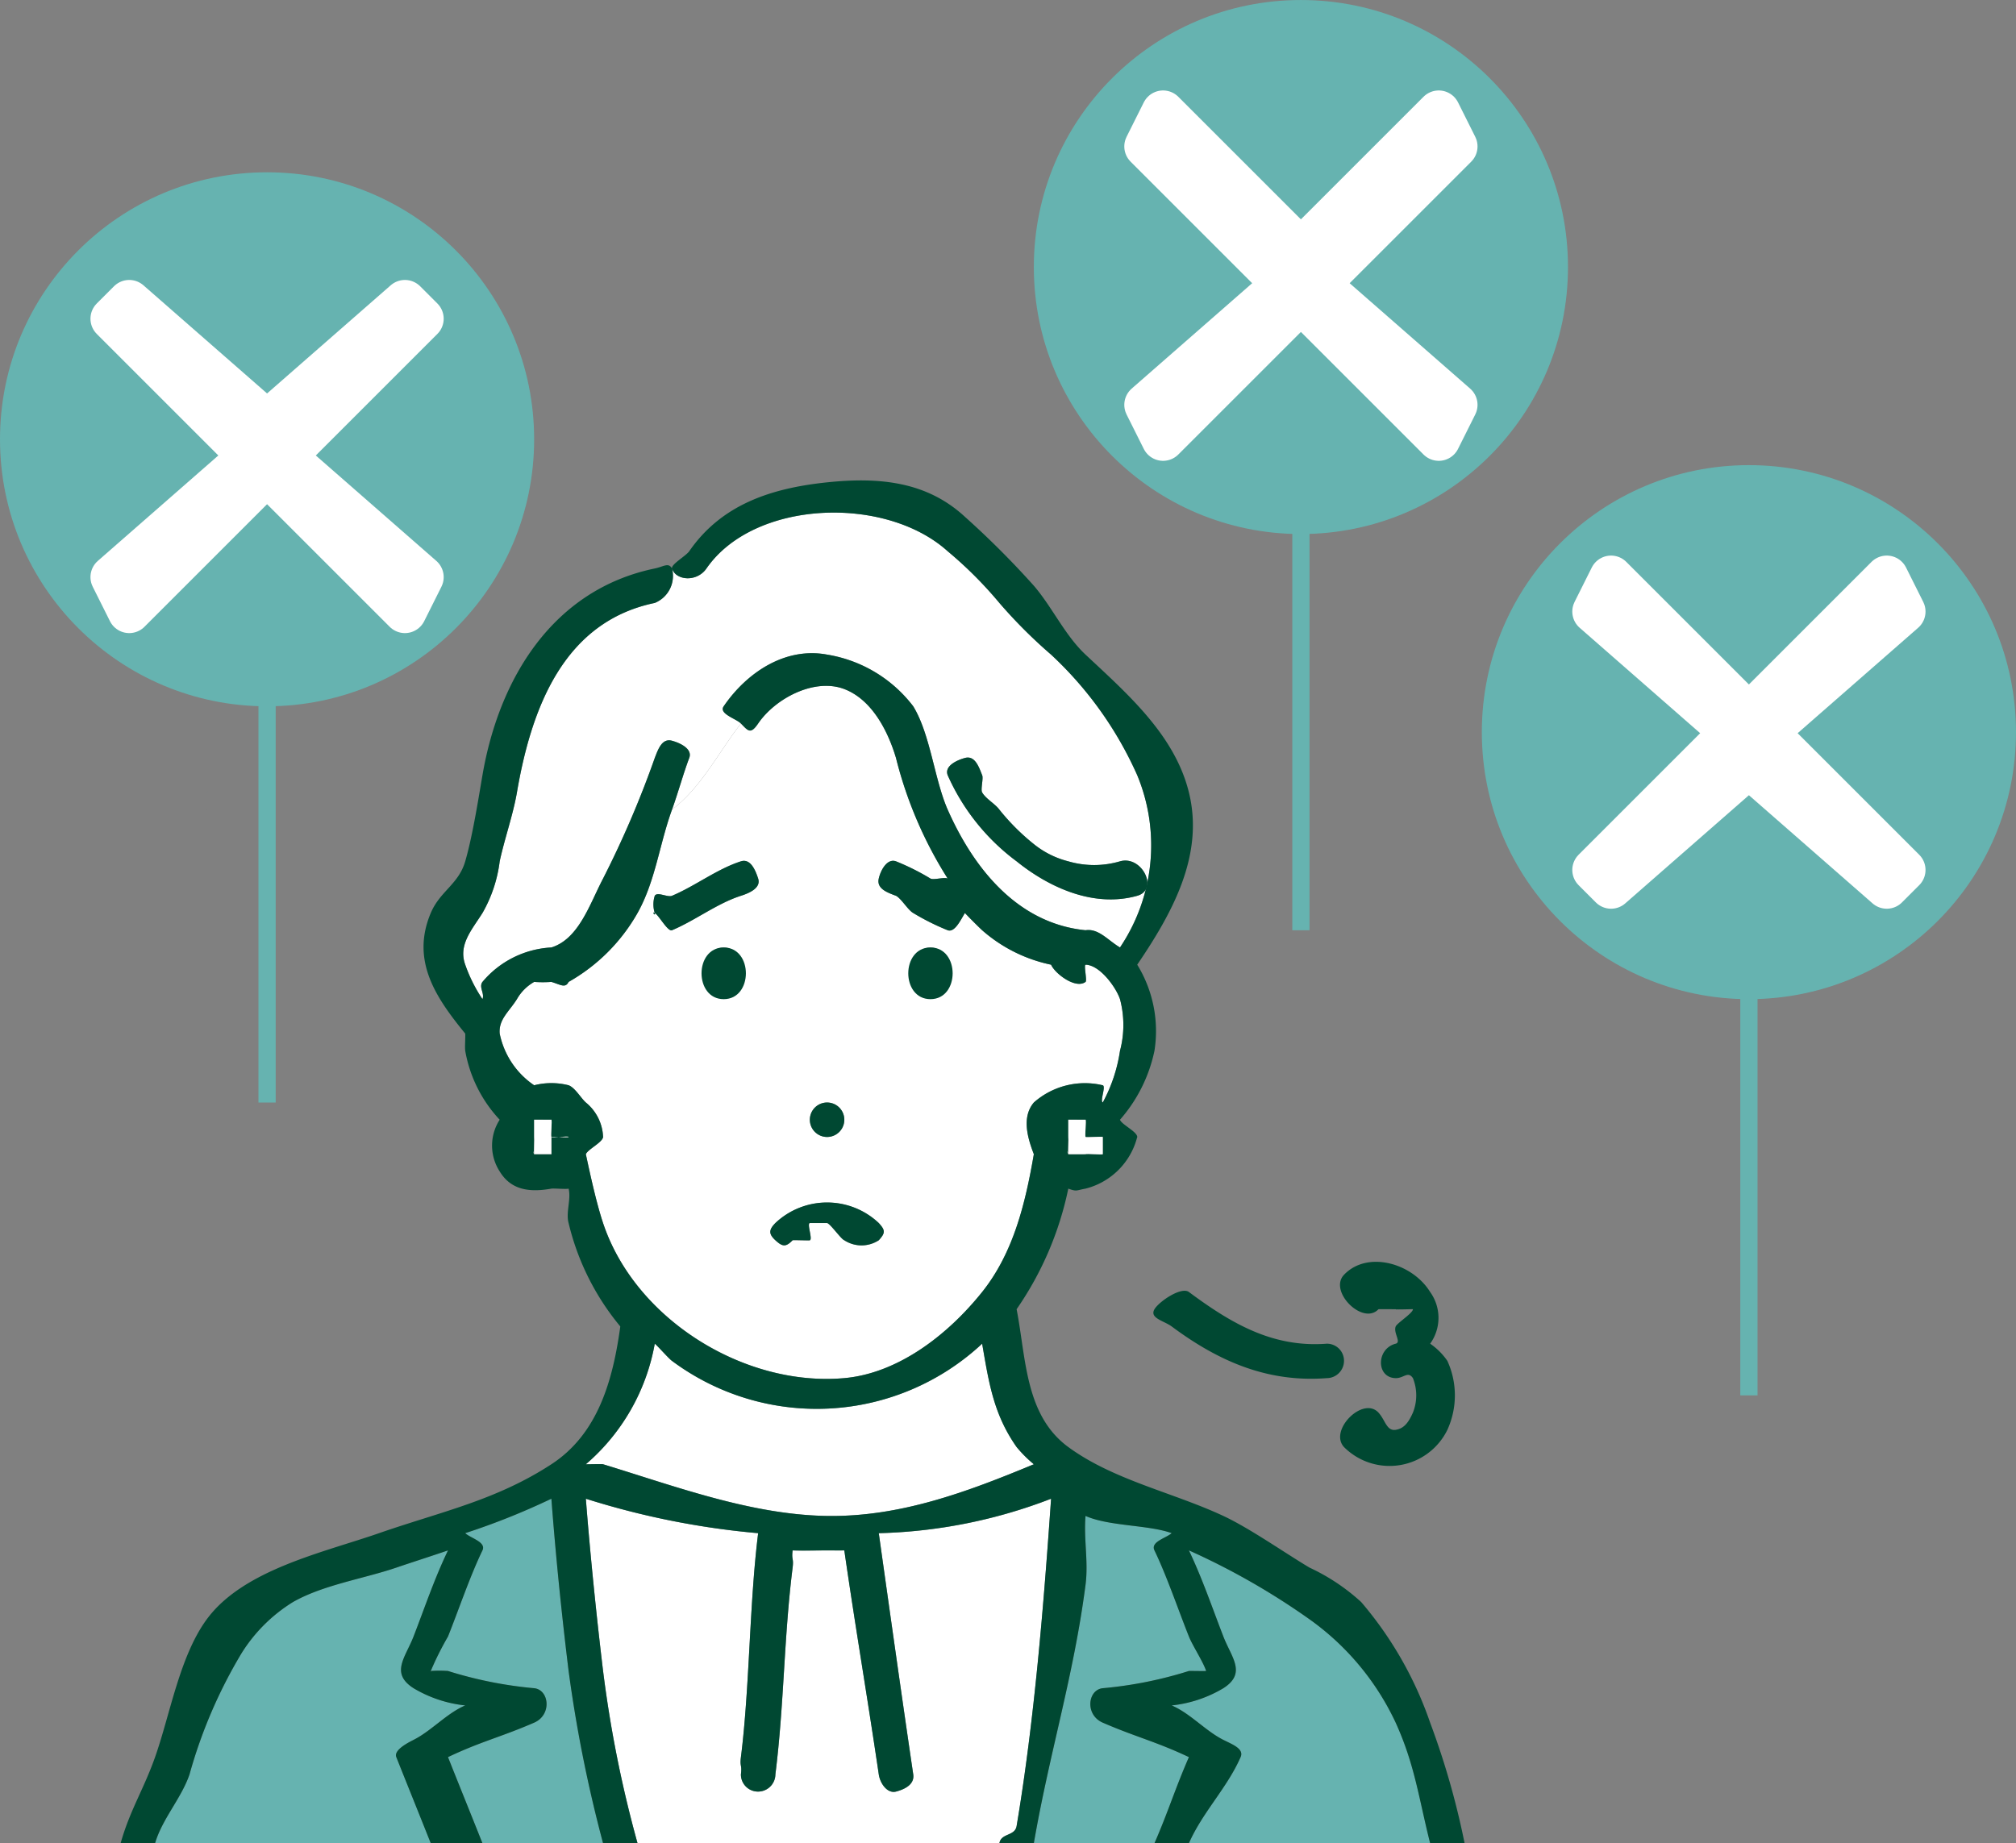 <svg xmlns="http://www.w3.org/2000/svg" width="117.001" height="107.003" viewBox="0 0 117.001 107.003">
  <rect x="0" y="0" width="117.001" height="107.003" fill="#808080" stroke="none"/>
  <g id="icon_task02_01" transform="translate(-57.082 -133.107)">
    <g id="グループ_352" data-name="グループ 352" transform="translate(57.52 143.573)">
      <g id="グループ_350" data-name="グループ 350">
        <circle id="楕円形_83" data-name="楕円形 83" cx="15.5" cy="15.5" r="15.5" transform="translate(-0.438 -0.465)" fill="#66b3b0"/>
        <rect id="長方形_715" data-name="長方形 715" width="1" height="31" transform="translate(14.562 22.535)" fill="#66b3b0"/>
      </g>
      <g id="グループ_351" data-name="グループ 351" transform="translate(6.098 6.633)">
        <path id="パス_2399" data-name="パス 2399" d="M82.094,168.015l-1,2-8-8-8,8-1-2,8-7-8-8,1-1,8,7,8-7,1,1-8,8Z" transform="translate(-64.13 -151.613)" fill="#fff" stroke="#fff" stroke-linecap="round" stroke-linejoin="round" stroke-width="2.5"/>
      </g>
    </g>
    <g id="グループ_355" data-name="グループ 355" transform="translate(143.505 160.329)">
      <g id="グループ_353" data-name="グループ 353">
        <circle id="楕円形_84" data-name="楕円形 84" cx="15.5" cy="15.5" r="15.5" transform="translate(-0.423 -0.221)" fill="#66b3b0"/>
        <rect id="長方形_716" data-name="長方形 716" width="1" height="31" transform="translate(14.577 22.779)" fill="#66b3b0"/>
      </g>
      <g id="グループ_354" data-name="グループ 354" transform="translate(6.098 6.633)">
        <path id="パス_2400" data-name="パス 2400" d="M175.309,186.421l-1,1-8-7-8,7-1-1,8-8-8-7,1-2,8,8,8-8,1,2-8,7Z" transform="translate(-157.33 -169.775)" fill="#fff" stroke="#fff" stroke-linecap="round" stroke-linejoin="round" stroke-width="2.5"/>
      </g>
    </g>
    <g id="グループ_358" data-name="グループ 358" transform="translate(117.489 133.431)">
      <g id="グループ_356" data-name="グループ 356" transform="translate(0)">
        <circle id="楕円形_85" data-name="楕円形 85" cx="15.5" cy="15.5" r="15.5" transform="translate(-0.407 -0.323)" fill="#66b3b0"/>
        <rect id="長方形_717" data-name="長方形 717" width="1" height="31" transform="translate(14.593 22.677)" fill="#66b3b0"/>
      </g>
      <g id="グループ_357" data-name="グループ 357" transform="translate(6.098 6.634)">
        <path id="パス_2401" data-name="パス 2401" d="M147.126,157.164l-1,2-8-8-8,8-1-2,8-7-8-8,1-2,8,8,8-8,1,2-8,8Z" transform="translate(-129.131 -140.621)" fill="#fff" stroke="#fff" stroke-linecap="round" stroke-linejoin="round" stroke-width="2.5"/>
      </g>
    </g>
    <path id="パス_2402" data-name="パス 2402" d="M70.046,184.021c.041.01-.008,0,0,0Z" transform="translate(-0.964 -3.914)" fill="#3cbbd7"/>
    <path id="パス_2403" data-name="パス 2403" d="M70.042,184.021c.007,0-.021,0,0,0h0C70.032,184.023,70.052,184.016,70.042,184.021Z" transform="translate(-0.96 -3.913)" fill="#3cbbd7"/>
    <path id="パス_2404" data-name="パス 2404" d="M70.018,182.916c.045-.036.1-.09,0,0Z" transform="translate(-0.935 -3.809)" fill="#3cbbd7"/>
    <path id="パス_2405" data-name="パス 2405" d="M69,182.938c-.025.025,0-.01,0,0S68.977,182.966,69,182.938Z" transform="translate(-0.913 -3.831)" fill="#3cbbd7"/>
    <path id="パス_2406" data-name="パス 2406" d="M68.991,182.969c0-.022,0-.018,0,0Z" transform="translate(-0.909 -3.861)" fill="#004832"/>
    <path id="パス_2407" data-name="パス 2407" d="M70.044,184.021h0c.03,0-.007,0,0,0S70.108,184.006,70.044,184.021Z" transform="translate(-0.962 -3.913)" fill="#004832"/>
    <g id="グループ_359" data-name="グループ 359" transform="translate(64.27 160.633)">
      <path id="パス_2408" data-name="パス 2408" d="M144.839,215.432c-.034-.016-.045-.017,0,0Z" transform="translate(-71.026 -166.957)" fill="#3cbbd7"/>
      <path id="パス_2409" data-name="パス 2409" d="M144.813,215.425c.062.011.049,0,0,0Z" transform="translate(-71 -166.95)" fill="#3cbbd7"/>
      <path id="パス_2410" data-name="パス 2410" d="M143.738,215.441c-.028.021-.034.03,0,0Z" transform="translate(-70.925 -166.967)" fill="#3cbbd7"/>
      <path id="パス_2411" data-name="パス 2411" d="M143.753,215.432c-.052.019-.073.038,0,0Z" transform="translate(-70.941 -166.957)" fill="#3cbbd7"/>
      <path id="パス_2412" data-name="パス 2412" d="M110.174,211.113c.014.009-.012,0,0,0-.013,0,.015.009,0,0Z" transform="translate(-68.361 -166.639)" fill="#3cbbd7"/>
      <path id="パス_2413" data-name="パス 2413" d="M116.934,217.618a14.071,14.071,0,0,1-18,1c-.209-.153-.8-.838-1-1a11.986,11.986,0,0,1-4,7c.066.007.929-.022,1,0,4.218,1.286,8.591,2.933,13,3,4.212.065,8.079-1.371,12-3a7.422,7.422,0,0,1-1-1C117.6,221.718,117.326,219.9,116.934,217.618Z" transform="translate(-67.121 -167.144)" fill="#fff"/>
      <path id="パス_2414" data-name="パス 2414" d="M110.168,211.108h0C110.078,211.024,110.117,211.068,110.168,211.108Z" transform="translate(-68.355 -166.634)" fill="#3cbbd7"/>
      <path id="パス_2415" data-name="パス 2415" d="M122.515,192.429c-.083.024.1,0,0,0-.109.03.1.923,0,1-.578.43-1.774-.482-2-1a8.749,8.749,0,0,1-4-2c-.243-.224-.774-.758-1-1-.232.373-.585,1.151-1,1a13.858,13.858,0,0,1-2-1c-.313-.178-.683-.831-1-1-.144-.077.147.07,0,0h0c-.541-.2-1.132-.422-1-1,.115-.509.5-1.185,1-1a13.718,13.718,0,0,1,2,1c.182.1.817-.1,1,0a23.9,23.9,0,0,1-3-7c-.47-1.577-1.4-3.388-3-4-1.722-.66-4,.531-5,2-.445.65-.579.427-1,0-1.321,1.7-2.291,3.7-4,5-.732,2.014-.957,4.135-2,6a10.593,10.593,0,0,1-4,4c-.195.383-.465.157-1,0-.052-.016.051.009,0,0a7.092,7.092,0,0,1-1,0,2.66,2.66,0,0,0-1,1c-.449.721-1.071,1.173-1,2a4.762,4.762,0,0,0,2,3,4.054,4.054,0,0,1,2,0c.373.139.716.749,1,1,.02.017-.019-.018,0,0a2.71,2.71,0,0,1,1,2c0,.075.015-.07,0,0-.028.313-.878.712-1,1,.26,1.214.613,2.835,1,4,1.853,5.568,8.178,9.517,14,9,3.142-.28,6.029-2.535,8-5,1.821-2.278,2.511-5.163,3-8-.386-1-.7-2.166,0-3a4.475,4.475,0,0,1,4-1c.193.072-.171.9,0,1a9.087,9.087,0,0,0,1-3,5.863,5.863,0,0,0,0-3C124.276,193.728,123.345,192.447,122.515,192.429Zm-21,1a1,1,0,0,1,0-2A1,1,0,0,1,101.515,193.429Zm1-5c-1.391.447-2.652,1.433-4,2-.246.1-.774-.881-1-1s.08.248,0,0a1.637,1.637,0,0,1,0-1c.148-.253.742.109,1,0,1.347-.567,2.61-1.553,4-2,.547-.175.835.49,1,1C103.69,187.97,103.024,188.265,102.515,188.429Zm5,12a1,1,0,0,1,0,2A1,1,0,0,1,107.515,200.429Zm3,8a1.833,1.833,0,0,1-2,0c-.066-.073.072.067,0,0h0c-.03-.022.024.016,0,0-.079-.051.084.042,0,0h0c-.185-.061-.809-.961-1-1h0c-.1-.008.1,0,0,0s.105-.008,0,0c-.017,0-.973,0-1,0-.183.032.174.938,0,1h0c-.135.072-.07.03,0,0h0c-.04.022.041-.019,0,0-.081.04.076-.047,0,0-.033.02-.968-.021-1,0-.055.049.052-.053,0,0-.4.41-.595.372-1,0s-.375-.616,0-1a4.371,4.371,0,0,1,6,0C110.9,207.851,110.9,208.005,110.515,208.429Zm3-15a1,1,0,0,1,0-2A1,1,0,0,1,113.515,193.429Z" transform="translate(-66.702 -163.955)" fill="#fff"/>
      <path id="パス_2416" data-name="パス 2416" d="M120.289,173.56a28.871,28.871,0,0,1-3-3,23.449,23.449,0,0,0-3-3c-3.62-3.269-11.241-2.992-14,1-.561.812-1.787.7-2,0-.166.14.155-.151,0,0a1.691,1.691,0,0,1-1,2c-5.27,1.093-7.155,6.066-8,11-.223,1.3-.723,2.707-1,4a8,8,0,0,1-1,3c-.608.97-1.418,1.842-1,3a8.779,8.779,0,0,0,1,2c.138-.34-.226-.691,0-1a5.6,5.6,0,0,1,4-2c1.6-.5,2.224-2.524,3-4a57.654,57.654,0,0,0,3-7c.2-.519.424-1.158,1-1,.5.137,1.2.482,1,1-.338.891-.672,2.1-1,3,1.709-1.3,2.679-3.3,4-5-.281-.285-1.3-.563-1-1,1.344-1.966,3.577-3.454,6-3a7.874,7.874,0,0,1,5,3c.995,1.627,1.23,4.255,2,6,1.472,3.331,4,6.6,8,7,.764-.113,1.292.58,2,1a10.622,10.622,0,0,0,1-10A21.437,21.437,0,0,0,120.289,173.56Zm5,14c-2.486.7-5.074-.447-7-2a12.563,12.563,0,0,1-4-5c-.2-.521.5-.863,1-1,.569-.156.8.482,1,1,.014.039-.015-.038,0,0,.04.088-.042-.086,0,0,.085.173-.1.834,0,1,.214.373.745.654,1,1a12.765,12.765,0,0,0,2,2,5.22,5.22,0,0,0,2,1,5.327,5.327,0,0,0,3,0C125.562,185.2,126.556,187.2,125.289,187.56Z" transform="translate(-66.476 -163.086)" fill="#fff"/>
      <path id="パス_2417" data-name="パス 2417" d="M81.828,241.607c1.039-.522,1.924-1.542,3-2a7.349,7.349,0,0,1-3-1c-1.365-.875-.473-1.78,0-3,.667-1.722,1.2-3.333,2-5-.985.338-2.031.67-3,1-1.905.649-4.247,1-6,2a9.23,9.23,0,0,0-3,3,28.5,28.5,0,0,0-3,7c-.471,1.387-1.591,2.593-2,4h16c-.746-1.877-1.253-3.123-2-5C80.67,242.211,81.462,241.792,81.828,241.607Z" transform="translate(-65.015 -168.134)" fill="#66b3b0" style="mix-blend-mode: multiply;isolation: isolate"/>
      <path id="パス_2418" data-name="パス 2418" d="M112.894,243.4c.08.545-.411.845-1,1-.488.128-.919-.448-1-1-.679-4.6-1.335-8.4-2-13-.388.006-.612,0-1,0-.527,0-1.472.022-2,0-.071.567.071.432,0,1-.511,4.079-.489,7.92-1,12a1.006,1.006,0,0,1-1,1,.989.989,0,0,1-1-1c.072-.579-.073-.421,0-1,.511-4.079.489-8.92,1-13,0-.03,0,.03,0,0a46.735,46.735,0,0,1-10-2c-.051-.016.044.02,0,0,.246,3.174.618,6.839,1,10a69.64,69.64,0,0,0,2,10h21c.1-.6.9-.4,1-1,1.028-6.1,1.57-12.816,2-19a29.742,29.742,0,0,1-10,2C111.519,233.846,112.238,238.952,112.894,243.4Z" transform="translate(-67.08 -167.924)" fill="#fff"/>
      <path id="パス_2419" data-name="パス 2419" d="M91.146,227.392a41.08,41.08,0,0,1-5,2c.312.293,1.234.513,1,1-.732,1.52-1.374,3.434-2,5a17.735,17.735,0,0,0-1,2c0,.018,0-.017,0,0,.02.06.066.025,0,0a7.46,7.46,0,0,1,1,0,23.735,23.735,0,0,0,5,1c.878.092,1.041,1.548,0,2-1.932.838-3.094,1.093-5,2,.715,1.8,1.286,3.2,2,5h7a80.013,80.013,0,0,1-2-10C91.739,234.058,91.4,230.74,91.146,227.392Z" transform="translate(-66.334 -167.918)" fill="#66b3b0" style="mix-blend-mode: multiply;isolation: isolate"/>
      <path id="パス_2420" data-name="パス 2420" d="M131.116,235.423c-.626-1.566-1.269-3.48-2-5-.243-.5.668-.709,1-1h0c-1.332-.488-3.626-.392-5-1-.113,1.363.176,2.645,0,4-.69,5.314-2.088,9.719-3,15h7c.785-1.791,1.215-3.21,2-5-1.9-.9-3.078-1.166-5-2-1.043-.453-.877-1.908,0-2a23.6,23.6,0,0,0,5-1c.023-.007.922.014,1,0,.008-.035,0,.025,0,0h0C131.949,236.9,131.321,235.934,131.116,235.423Z" transform="translate(-69.303 -167.949)" fill="#66b3b0" style="mix-blend-mode: multiply;isolation: isolate"/>
      <path id="パス_2421" data-name="パス 2421" d="M138.755,234.611a41.287,41.287,0,0,0-7-4c.789,1.656,1.338,3.291,2,5,.472,1.219,1.363,2.127,0,3a7.35,7.35,0,0,1-3,1c1.076.458,1.961,1.478,3,2,.539.271,1.211.518,1,1-.789,1.8-2.211,3.2-3,5h14c-.661-2.617-.886-4.546-2-7A15.323,15.323,0,0,0,138.755,234.611Z" transform="translate(-69.942 -168.137)" fill="#66b3b0" style="mix-blend-mode: multiply;isolation: isolate"/>
      <path id="パス_2422" data-name="パス 2422" d="M109.086,210.079h0c-.038,0,.039,0,0,0C109.1,210.08,109.07,210.076,109.086,210.079Z" transform="translate(-68.274 -166.604)" fill="#3cbbd7"/>
      <path id="パス_2423" data-name="パス 2423" d="M109.085,210.078Z" transform="translate(-68.273 -166.604)" fill="#3cbbd7"/>
      <path id="パス_2424" data-name="パス 2424" d="M139.676,217.387c-3.109.237-5.5-1.141-8-3-.445-.33-1.742.559-2,1-.305.522.554.669,1,1,2.754,2.046,5.58,3.262,9,3a1.006,1.006,0,0,0,1-1A.99.99,0,0,0,139.676,217.387Z" transform="translate(-69.863 -166.912)" fill="#004832"/>
      <path id="パス_2425" data-name="パス 2425" d="M146.584,217.253a2.57,2.57,0,0,0,0-3c-1.036-1.68-3.643-2.424-5-1-.911.955,1.088,2.958,2,2,.042-.044-.045.042,0,0,.01-.007-.012.007,0,0,.054-.033-.056.03,0,0h0c.045-.013-.023.012,0,0,.113-.009.887,0,1,0h0c.061.013-.06-.016,0,0s-.057-.02,0,0h0c.054.033.115.1,0,0,.048.042-.044-.047,0,0h0c-.009-.009-.024-.036,0,0,.006.009-.018-.03,0,0s1-.012,1,0-.01-.036,0,0,0-.012,0,0c0,.225-.923.805-1,1-.148.37.34.913,0,1-1.136.288-1.145,1.978,0,2,.466.008.71-.431,1,0a2.7,2.7,0,0,1,0,2c-.238.532-.493.923-1,1-.532.081-.6-.564-1-1-.9-.972-2.893,1.03-2,2a3.735,3.735,0,0,0,6-1,4.823,4.823,0,0,0,0-4A3.817,3.817,0,0,0,146.584,217.253Zm-3-2h0C143.567,215.268,143.583,215.254,143.584,215.253Zm0,0s-.036.019,0,0C143.548,215.272,143.582,215.256,143.584,215.253Zm1,0c.024,0,0,0,0,0Zm0,0h0C144.561,215.245,144.582,215.253,144.584,215.253Z" transform="translate(-70.771 -166.778)" fill="#004832"/>
      <path id="パス_2426" data-name="パス 2426" d="M110.173,211.112Z" transform="translate(-68.36 -166.638)" fill="#004832"/>
      <path id="パス_2427" data-name="パス 2427" d="M107.973,211.092c-.07.03-.135.072,0,0Z" transform="translate(-68.16 -166.617)" fill="#004832"/>
      <path id="パス_2428" data-name="パス 2428" d="M109.082,210.078h0C109,210.062,108.9,210.074,109.082,210.078Z" transform="translate(-68.27 -166.604)" fill="#004832"/>
      <path id="パス_2429" data-name="パス 2429" d="M105.786,209.9c-.375.384-.411.623,0,1s.6.41,1,0c.052-.053-.055.049,0,0,.032-.021.967.02,1,0,.076-.047-.081.04,0,0,.041-.019-.04.022,0,0-.03.017.02-.01,0,0h0c.174-.062-.183-.968,0-1,.027,0,.983,0,1,0,.105-.008-.106,0,0,0s-.1-.008,0,0c.047,0-.047,0,0,0h0c.191.039.815.939,1,1h0c.084.042-.079-.051,0,0,.024.016-.03-.022,0,0-.051-.041-.09-.085,0,0h0c.015.009-.013,0,0,0-.012,0,.014.009,0,0,.072.067-.066-.073,0,0a1.833,1.833,0,0,0,2,0c.389-.423.388-.577,0-1A4.371,4.371,0,0,0,105.786,209.9Z" transform="translate(-67.974 -166.431)" fill="#004832"/>
      <path id="パス_2430" data-name="パス 2430" d="M115.441,192.7c-1.715,0-1.718,3,0,3S117.158,192.7,115.441,192.7Z" transform="translate(-68.629 -165.225)" fill="#004832"/>
      <path id="パス_2431" data-name="パス 2431" d="M108.976,202.477a1,1,0,0,0,0,2A1,1,0,0,0,108.976,202.477Z" transform="translate(-68.163 -166.002)" fill="#004832"/>
      <path id="パス_2432" data-name="パス 2432" d="M102.434,192.7c-1.714,0-1.717,3,0,3S104.151,192.7,102.434,192.7Z" transform="translate(-67.621 -165.225)" fill="#004832"/>
      <path id="パス_2433" data-name="パス 2433" d="M136.648,228.39a11.8,11.8,0,0,0-3-2c-1.455-.867-3.465-2.282-5-3-2.923-1.367-6.372-2.075-9-4-2.518-1.846-2.447-5.165-3-8a19.059,19.059,0,0,0,3-7c.511.182.439.1,1,0a4.143,4.143,0,0,0,3-3c.015-.07,0,.075,0,0,0-.306-.911-.723-1-1a8.788,8.788,0,0,0,2-4,7.349,7.349,0,0,0-1-5c2.064-3.037,3.891-6.376,3-10-.821-3.338-3.562-5.715-6-8-1.195-1.119-1.932-2.757-3-4a51.3,51.3,0,0,0-4-4c-2.229-2.062-5-2.313-8-2-3.237.338-6.122,1.281-8,4-.186.269-1.07.769-1,1,.276-.232.661-.83,1-1-.339.17-.724.768-1,1,.213.7,1.439.812,2,0,2.759-3.992,10.38-4.269,14-1a23.449,23.449,0,0,1,3,3,28.871,28.871,0,0,0,3,3,21.437,21.437,0,0,1,5,7,10.622,10.622,0,0,1-1,10c-.708-.42-1.236-1.113-2-1-4-.4-6.528-3.669-8-7-.77-1.745-1.005-4.373-2-6a7.874,7.874,0,0,0-5-3c-2.423-.454-4.656,1.034-6,3-.3.437.719.715,1,1,.171-.221-.209-.791,0-1-.209.209.171.779,0,1,.421.427.555.65,1,0,1-1.469,3.278-2.66,5-2,1.6.612,2.53,2.423,3,4a23.9,23.9,0,0,0,3,7c-.183-.1-.818.1-1,0a13.718,13.718,0,0,0-2-1c-.5-.185-.885.491-1,1-.132.578.459.8,1,1h0c.147.07-.144-.077,0,0,.317.169.687.822,1,1a13.858,13.858,0,0,0,2,1c.415.151.768-.627,1-1,.226.242.757.776,1,1a8.749,8.749,0,0,0,4,2c.226.518,1.422,1.43,2,1,.1-.077-.109-.97,0-1,.1,0-.083.024,0,0,.83.018,1.761,1.3,2,2a5.863,5.863,0,0,1,0,3,9.087,9.087,0,0,1-1,3c-.171-.1.193-.928,0-1a4.475,4.475,0,0,0-4,1c-.7.834-.386,2,0,3-.489,2.837-1.179,5.722-3,8-1.971,2.465-4.858,4.72-8,5-5.822.517-12.147-3.432-14-9-.387-1.165-.74-2.786-1-4,.122-.288.972-.687,1-1,.015-.07,0,.075,0,0a2.71,2.71,0,0,0-1-2c-.019-.018.02.017,0,0-.284-.251-.627-.861-1-1a4.054,4.054,0,0,0-2,0,4.762,4.762,0,0,1-2-3c-.071-.827.551-1.279,1-2a2.66,2.66,0,0,1,1-1,7.092,7.092,0,0,0,1,0c.051.009-.052-.016,0,0,.535.157.805.383,1,0a10.593,10.593,0,0,0,4-4c1.043-1.865,1.268-3.986,2-6-.246.186-.691-.155-1,0,.309-.155.754.186,1,0,.328-.9.662-2.109,1-3,.2-.518-.5-.863-1-1-.576-.158-.8.481-1,1a57.654,57.654,0,0,1-3,7c-.776,1.476-1.4,3.5-3,4a5.6,5.6,0,0,0-4,2c-.226.309.138.66,0,1a8.779,8.779,0,0,1-1-2c-.418-1.158.392-2.03,1-3a8,8,0,0,0,1-3c.277-1.293.777-2.7,1-4,.845-4.934,2.73-9.907,8-11a1.691,1.691,0,0,0,1-2c-.626.609-1.177,1.589-2,2,.823-.411,1.374-1.391,2-2-.206-.366-.477-.108-1,0-5.929,1.231-9.04,6.4-10,12-.252,1.472-.582,3.564-1,5-.387,1.335-1.466,1.733-2,3-1.176,2.787.325,4.949,2,7,.011.014-.011-.012,0,0,.015.217-.03.785,0,1a7.825,7.825,0,0,0,2,4,2.762,2.762,0,0,0,0,3c.666,1.1,1.756,1.221,3,1,.134-.024.875.043,1,0,.155.622-.173,1.387,0,2a14.74,14.74,0,0,0,3,6c-.023.054.008-.06,0,0-.426,3.1-1.283,6.231-4,8-3.22,2.1-6.407,2.751-10,4-3.251,1.13-7.881,2.115-10,5-1.574,2.144-2.123,5.515-3,8-.666,1.886-1.458,3.075-2,5h2c.409-1.407,1.529-2.613,2-4a28.5,28.5,0,0,1,3-7,9.23,9.23,0,0,1,3-3c1.753-1,4.095-1.351,6-2,.969-.33,2.015-.662,3-1-.8,1.667-1.333,3.278-2,5-.473,1.22-1.365,2.125,0,3a7.349,7.349,0,0,0,3,1c-1.076.458-1.961,1.478-3,2-.366.185-1.158.6-1,1,.747,1.877,1.254,3.123,2,5h3c-.714-1.8-1.285-3.2-2-5,1.906-.907,3.068-1.162,5-2,1.041-.452.878-1.908,0-2a23.735,23.735,0,0,1-5-1,7.46,7.46,0,0,0-1,0c.066.025.02.06,0,0,0-.017,0,.018,0,0a17.735,17.735,0,0,1,1-2c.626-1.566,1.268-3.48,2-5,.234-.487-.688-.707-1-1a41.08,41.08,0,0,0,5-2c.256,3.348.592,6.667,1,10a80.013,80.013,0,0,0,2,10h2a69.64,69.64,0,0,1-2-10c-.382-3.161-.754-6.826-1-10,.044.02-.051-.016,0,0a46.735,46.735,0,0,0,10,2c0,.03,0-.03,0,0-.511,4.08-.489,8.921-1,13-.073.579.072.421,0,1a.989.989,0,0,0,1,1,1.006,1.006,0,0,0,1-1c.511-4.08.489-7.921,1-12,.071-.568-.071-.433,0-1,.528.022,1.473,0,2,0,.388,0,.612.006,1,0,.665,4.6,1.321,8.4,2,13,.081.552.512,1.128,1,1,.589-.155,1.08-.455,1-1-.656-4.445-1.374-9.551-2-14a29.742,29.742,0,0,0,10-2c-.43,6.184-.972,12.9-2,19-.1.6-.9.4-1,1h2c.912-5.281,2.31-9.686,3-15,.176-1.355-.113-2.637,0-4,1.374.608,3.668.512,5,1h0c-.332.291-1.243.5-1,1,.731,1.52,1.374,3.434,2,5,.2.511.833,1.475,1,2h0c0,.025.008-.035,0,0-.078.014-.977-.007-1,0a23.6,23.6,0,0,1-5,1c-.877.092-1.043,1.547,0,2,1.922.834,3.1,1.1,5,2-.785,1.79-1.215,3.209-2,5h2c.789-1.8,2.211-3.2,3-5,.211-.482-.461-.729-1-1-1.039-.522-1.924-1.542-3-2a7.35,7.35,0,0,0,3-1c1.363-.873.472-1.781,0-3-.662-1.709-1.211-3.344-2-5a41.287,41.287,0,0,1,7,4,15.323,15.323,0,0,1,5,6c1.114,2.454,1.339,4.383,2,7h2a45.81,45.81,0,0,0-2-7A21.558,21.558,0,0,0,136.648,228.39Zm-17-27c.006-.069.012-.067,0,0,.014-.053-.017.052,0,0s-.022.038,0,0h0c.047-.052-.053.048,0,0v-1h0c.041-.028-.057.034,0,0h0c.049-.016-.05.014,0,0,.026-.007.951.01,1,0s-.043,0,0,0h0c.083.02-.081-.025,0,0,.037.019-.035-.021,0,0s-.029-.018,0,0h0c.051.049-.048.947,0,1h0c.007.016-.011-.016,0,0h0c.026.03-.006-.017,0,0h0c.021.037.98-.037,1,0,.023.072-.018-.074,0,0,0-.025,0,.037,0,0,0,.03,0-.03,0,0h0c0,.017,0-.012,0,0h0s0,.008,0,0h0c0,.054,0-.053,0,0h0c-.014.047.01-.03,0,0v1c-.026.043-.971-.044-1,0,.026-.029.045-.047,0,0h0c-.007.014.006-.014,0,0,.008-.017-.007.014,0,0-.018.019.018-.018,0,0s.024-.022,0,0h0c-.021.012.021-.014,0,0s.008,0,0,0c-.024.016.024-.014,0,0h0c-.071.021.073-.017,0,0h0c-.028,0,.028,0,0,0h0c-.052.01,0,.006,0,0-.058,0,.058,0,0,0-.038-.008-.963.01-1,0s.03.01,0,0h0c-.018-.011.018.01,0,0h0c-.051-.017-.034-.01,0,0-.03-.015.028.018,0,0s.016.011,0,0c-.065-.062.061.065,0,0h0c-.055-.091-.089-.315,0,0-.023-.081.021-.917,0-1h0c0-.073,0,.072,0,0h0C119.654,201.365,119.645,201.414,119.648,201.39Zm-29,0s0,.008,0,0c0,.013,0-.013,0,0,0,.054,0-.053,0,0h0c-.015.046-.99-.03-1,0v1c-.025.043.029-.044,0,0h0c-.008.014.006-.014,0,0,.008-.017-.007.014,0,0-.018.019.018-.018,0,0s.024-.022,0,0h0c-.021.012.02-.014,0,0s.009,0,0,0,.025-.014,0,0h0c-.071.021.072-.017,0,0h0c-.027,0,.029,0,0,0h0c-.052.01-.006.006,0,0-.059,0-.942,0-1,0-.038-.008.037.01,0,0h0c.017.009-.02-.013,0,0-.018-.011.019.01,0,0h0c-.051-.017-.034-.01,0,0-.03-.015.028.018,0,0h0c-.064-.062.061.065,0,0-.009-.018.006.011,0,0-.056-.091-.09-.315,0,0-.024-.081.02-.917,0-1-.006-.024.006.025,0,0,0-.072,0,.072,0,0h0c.006-.025,0,.024,0,0,.006-.069.012-.067,0,0,.014-.053-.017.052,0,0s-.023.038,0,0c.013-.021-.015.022,0,0,.047-.052-.053.048,0,0v-1h0c.042-.028-.057.034,0,0h0c.05-.016-.05.014,0,0,.026-.007.951.01,1,0s-.042,0,0,0h0c.083.02-.081-.025,0,0,.036.019-.035-.021,0,0s-.028-.018,0,0h0c.052.049-.049.947,0,1-.007-.013.008.018,0,0,.007.016-.01-.016,0,0h0c.027.03-.006-.017,0,0h0c.022.037-.02-.037,0,0,.023.072.982-.074,1,0,0-.025,0,.037,0,0,0,.03,0-.03,0,0h0c0,.017,0-.013,0,0Zm15,22c-4.409-.067-8.782-1.714-13-3-.071-.022-.934.007-1,0a11.986,11.986,0,0,0,4-7c.2.162.791.847,1,1a14.071,14.071,0,0,0,18-1c.392,2.278.663,4.1,2,6a7.422,7.422,0,0,0,1,1C113.727,222.019,109.86,223.454,105.648,223.39Z" transform="translate(-64.836 -162.916)" fill="#004832"/>
      <path id="パス_2434" data-name="パス 2434" d="M126.656,186.767a5.327,5.327,0,0,1-3,0,5.22,5.22,0,0,1-2-1,12.765,12.765,0,0,1-2-2c-.255-.346-.786-.627-1-1-.1-.166.085-.827,0-1-.042-.086.04.088,0,0-.015-.038.014.039,0,0-.2-.518-.431-1.156-1-1-.5.137-1.2.479-1,1a12.563,12.563,0,0,0,4,5c1.926,1.553,4.514,2.7,7,2C128.923,188.408,127.929,186.4,126.656,186.767Z" transform="translate(-68.844 -164.293)" fill="#004832"/>
      <path id="パス_2435" data-name="パス 2435" d="M125.362,204.584h0c-.011-.016.007.016,0,0Z" transform="translate(-69.549 -166.11)" fill="#fff"/>
      <path id="パス_2436" data-name="パス 2436" d="M125.307,205.708c0,.006-.052.01,0,0Z" transform="translate(-69.494 -166.234)" fill="#fff"/>
      <path id="パス_2437" data-name="パス 2437" d="M125.364,204.588c.018.025-.016-.024,0,0-.006-.017.026.03,0,0Z" transform="translate(-69.552 -166.114)" fill="#fff"/>
      <path id="パス_2438" data-name="パス 2438" d="M125.364,205.672h0c.045-.047.026-.029,0,0S125.381,205.643,125.364,205.672Z" transform="translate(-69.551 -166.198)" fill="#fff"/>
      <path id="パス_2439" data-name="パス 2439" d="M124.227,204.624h0C124.223,204.648,124.232,204.6,124.227,204.624Z" transform="translate(-69.414 -166.15)" fill="#fff"/>
      <path id="パス_2440" data-name="パス 2440" d="M126.38,204.624h0c0,.008,0,0,0,0h0c0-.012,0,.017,0,0Z" transform="translate(-69.567 -166.149)" fill="#fff"/>
      <path id="パス_2441" data-name="パス 2441" d="M124.228,204.615h0c.012-.067.006-.069,0,0Z" transform="translate(-69.415 -166.141)" fill="#fff"/>
      <path id="パス_2442" data-name="パス 2442" d="M126.379,204.616h0c0-.03,0,.03,0,0C126.379,204.653,126.378,204.591,126.379,204.616Z" transform="translate(-69.567 -166.142)" fill="#fff"/>
      <path id="パス_2443" data-name="パス 2443" d="M124.274,205.7c.018.01-.018-.011,0,0-.021-.013.017.009,0,0Z" transform="translate(-69.462 -166.229)" fill="#fff"/>
      <path id="パス_2444" data-name="パス 2444" d="M125.353,205.688h0c.021-.014-.021.012,0,0Z" transform="translate(-69.54 -166.214)" fill="#fff"/>
      <path id="パス_2445" data-name="パス 2445" d="M125.314,205.707c.028,0-.028,0,0,0Z" transform="translate(-69.502 -166.233)" fill="#fff"/>
      <path id="パス_2446" data-name="パス 2446" d="M126.228,204.56c-.018-.074.023.072,0,0-.02-.037-.979.037-1,0h0c.01.028.053.1,0,0-.048-.053.051-.951,0-1h0c-.029-.018.029.017,0,0s.037.019,0,0c-.081-.025.083.02,0,0h0c-.043,0,.042,0,0,0s-.974-.007-1,0c-.05.014.049-.016,0,0h0c-.057.034.041-.028,0,0h0v1c-.053.048.047-.052,0,0h0c-.022.038.021-.038,0,0s.014-.053,0,0c0,.018.011-.045,0,0,0,.072,0-.073,0,0h0c.021.083-.023.919,0,1-.089-.315-.055-.091,0,0h0c.061.065-.065-.062,0,0,.016.011-.017-.01,0,0s-.03-.015,0,0-.043-.026,0,0c.03.01-.031-.009,0,0s.962-.008,1,0c.058,0-.058,0,0,0,0,0-.069,0,0,0,.073-.017-.071.021,0,0h0c.024-.014-.024.016,0,0-.008,0-.07.042,0,0,.024-.022-.023.023,0,0s-.018.019,0,0c.026-.048-.011.012,0,0,.029-.044.974.043,1,0v-1c.01-.03-.014.047,0,0h0c0-.053,0,.054,0,0h0C126.224,204.547,126.229,204.608,126.228,204.56Z" transform="translate(-69.415 -166.085)" fill="#fff"/>
      <path id="パス_2447" data-name="パス 2447" d="M124.266,205.7h0c-.027-.015.028.014,0,0S124.215,205.683,124.266,205.7Z" transform="translate(-69.453 -166.225)" fill="#fff"/>
      <path id="パス_2448" data-name="パス 2448" d="M125.346,205.691h0C125.354,205.69,125.312,205.719,125.346,205.691Z" transform="translate(-69.533 -166.217)" fill="#fff"/>
      <path id="パス_2449" data-name="パス 2449" d="M125.362,205.68c.006-.014-.007.014,0,0Z" transform="translate(-69.549 -166.206)" fill="#fff"/>
      <path id="パス_2450" data-name="パス 2450" d="M125.363,205.673c.017-.029-.018.029,0,0-.011.012.026-.048,0,0Z" transform="translate(-69.551 -166.198)" fill="#004832"/>
      <path id="パス_2451" data-name="パス 2451" d="M124.268,205.7h0c-.043-.026.016,0,0,0C124.3,205.713,124.241,205.684,124.268,205.7Z" transform="translate(-69.455 -166.225)" fill="#004832"/>
      <path id="パス_2452" data-name="パス 2452" d="M125.363,204.587c.053.1.01.028,0,0s.018.025,0,0Z" transform="translate(-69.551 -166.113)" fill="#004832"/>
      <path id="パス_2453" data-name="パス 2453" d="M125.307,205.707h0c-.069,0,0,0,0,0Z" transform="translate(-69.494 -166.233)" fill="#004832"/>
      <path id="パス_2454" data-name="パス 2454" d="M125.346,205.69h0c-.07.042-.008,0,0,0Z" transform="translate(-69.533 -166.216)" fill="#004832"/>
      <path id="パス_2455" data-name="パス 2455" d="M126.379,204.623c0,.049,0-.013,0,0Z" transform="translate(-69.567 -166.148)" fill="#004832"/>
      <path id="パス_2456" data-name="パス 2456" d="M124.228,204.617h0c.011-.045,0,.018,0,0Z" transform="translate(-69.415 -166.143)" fill="#004832"/>
      <path id="パス_2457" data-name="パス 2457" d="M90.662,205.7h0c-.027-.015.028.014,0,0S90.611,205.683,90.662,205.7Z" transform="translate(-66.85 -166.225)" fill="#fff"/>
      <path id="パス_2458" data-name="パス 2458" d="M90.671,205.7c.019.01-.018-.011,0,0-.02-.013.017.009,0,0Z" transform="translate(-66.858 -166.229)" fill="#fff"/>
      <path id="パス_2459" data-name="パス 2459" d="M91.742,205.691h0C91.751,205.69,91.709,205.719,91.742,205.691Z" transform="translate(-66.93 -166.217)" fill="#fff"/>
      <path id="パス_2460" data-name="パス 2460" d="M90.623,204.624h0C90.618,204.648,90.63,204.6,90.623,204.624Z" transform="translate(-66.81 -166.15)" fill="#fff"/>
      <path id="パス_2461" data-name="パス 2461" d="M90.624,204.615c0-.017,0,.017,0,0,.012-.067.006-.069,0,0Z" transform="translate(-66.811 -166.141)" fill="#fff"/>
      <path id="パス_2462" data-name="パス 2462" d="M91.7,205.708c-.006.006-.052.01,0,0Z" transform="translate(-66.89 -166.234)" fill="#fff"/>
      <path id="パス_2463" data-name="パス 2463" d="M91.711,205.707c.029,0-.027,0,0,0Z" transform="translate(-66.898 -166.233)" fill="#fff"/>
      <path id="パス_2464" data-name="パス 2464" d="M91.761,204.588c.018.025-.016-.024,0,0-.006-.017.027.03,0,0Z" transform="translate(-66.948 -166.114)" fill="#fff"/>
      <path id="パス_2465" data-name="パス 2465" d="M91.759,204.584h0c-.01-.016.007.016,0,0C91.767,204.6,91.751,204.571,91.759,204.584Z" transform="translate(-66.946 -166.11)" fill="#fff"/>
      <path id="パス_2466" data-name="パス 2466" d="M91.761,205.672h0c.045-.047.027-.029,0,0S91.776,205.643,91.761,205.672Z" transform="translate(-66.948 -166.198)" fill="#fff"/>
      <path id="パス_2467" data-name="パス 2467" d="M92.775,204.616h0c0-.03,0,.03,0,0C92.775,204.653,92.774,204.591,92.775,204.616Z" transform="translate(-66.963 -166.142)" fill="#fff"/>
      <path id="パス_2468" data-name="パス 2468" d="M91.759,205.68c.006-.014-.008.014,0,0Z" transform="translate(-66.946 -166.206)" fill="#fff"/>
      <path id="パス_2469" data-name="パス 2469" d="M92.624,204.56c-.018-.074-.977.072-1,0-.02-.037.022.037,0,0h0c.01.028.052.1,0,0-.049-.053.052-.951,0-1h0c-.028-.018.03.017,0,0s.036.019,0,0c-.081-.025.083.02,0,0h0c-.042,0,.042,0,0,0s-.974-.007-1,0c-.05.014.05-.016,0,0h0c-.057.034.042-.028,0,0h0v1c-.053.048.047-.052,0,0-.015.022.013-.021,0,0-.023.038.02-.038,0,0s.014-.053,0,0c0,.018.01-.045,0,0,0,.072,0-.072,0,0,.006.025-.006-.024,0,0,.02.083-.024.919,0,1-.09-.315-.056-.091,0,0,.006.011-.009-.018,0,0,.061.065-.064-.062,0,0h0c.028.018-.03-.015,0,0s-.043-.026,0,0h0c.037.01-.038-.008,0,0,.058,0,.941,0,1,0,0,0-.07,0,0,0,.072-.017-.071.021,0,0h0c.025-.014-.023.016,0,0-.008,0-.07.042,0,0,.024-.022-.022.023,0,0s-.018.019,0,0c.026-.048-.011.012,0,0,.029-.044-.025.043,0,0v-1c.01-.03.985.046,1,0h0c0-.053,0,.054,0,0,0-.013,0,.013,0,0S92.626,204.608,92.624,204.56Z" transform="translate(-66.811 -166.085)" fill="#fff"/>
      <path id="パス_2470" data-name="パス 2470" d="M92.776,204.624h0c0,.008,0,0,0,0h0c0-.013,0,.017,0,0Z" transform="translate(-66.963 -166.149)" fill="#fff"/>
      <path id="パス_2471" data-name="パス 2471" d="M91.749,205.688h0c.02-.014-.021.012,0,0Z" transform="translate(-66.936 -166.214)" fill="#fff"/>
      <path id="パス_2472" data-name="パス 2472" d="M90.624,204.617h0c.01-.045,0,.018,0,0,0,.017,0-.017,0,0Z" transform="translate(-66.811 -166.143)" fill="#004832"/>
      <path id="パス_2473" data-name="パス 2473" d="M91.742,205.69h0c-.07.042-.008,0,0,0Z" transform="translate(-66.929 -166.216)" fill="#004832"/>
      <path id="パス_2474" data-name="パス 2474" d="M91.7,205.707h0c-.07,0,0,0,0,0Z" transform="translate(-66.891 -166.233)" fill="#004832"/>
      <path id="パス_2475" data-name="パス 2475" d="M90.664,205.7h0c-.043-.026.017,0,0,0C90.692,205.713,90.637,205.684,90.664,205.7Z" transform="translate(-66.851 -166.225)" fill="#004832"/>
      <path id="パス_2476" data-name="パス 2476" d="M91.76,205.673c.016-.029-.018.029,0,0-.011.012.026-.048,0,0Z" transform="translate(-66.947 -166.198)" fill="#004832"/>
      <path id="パス_2477" data-name="パス 2477" d="M92.775,204.623c0,.049,0-.013,0,0Z" transform="translate(-66.963 -166.148)" fill="#004832"/>
      <path id="パス_2478" data-name="パス 2478" d="M91.76,204.587c.052.1.01.028,0,0s.018.025,0,0Z" transform="translate(-66.947 -166.113)" fill="#004832"/>
      <path id="パス_2479" data-name="パス 2479" d="M103.232,187.282c-1.39.447-2.653,1.433-4,2-.258.109-.852-.253-1,0a1.637,1.637,0,0,0,0,1c.08.248-.237-.125,0,0s.754,1.1,1,1c1.348-.567,2.609-1.553,4-2,.509-.163,1.175-.458,1-1C104.067,187.772,103.78,187.107,103.232,187.282Z" transform="translate(-67.42 -164.808)" fill="#004832"/>
    </g>
  </g>
</svg>
